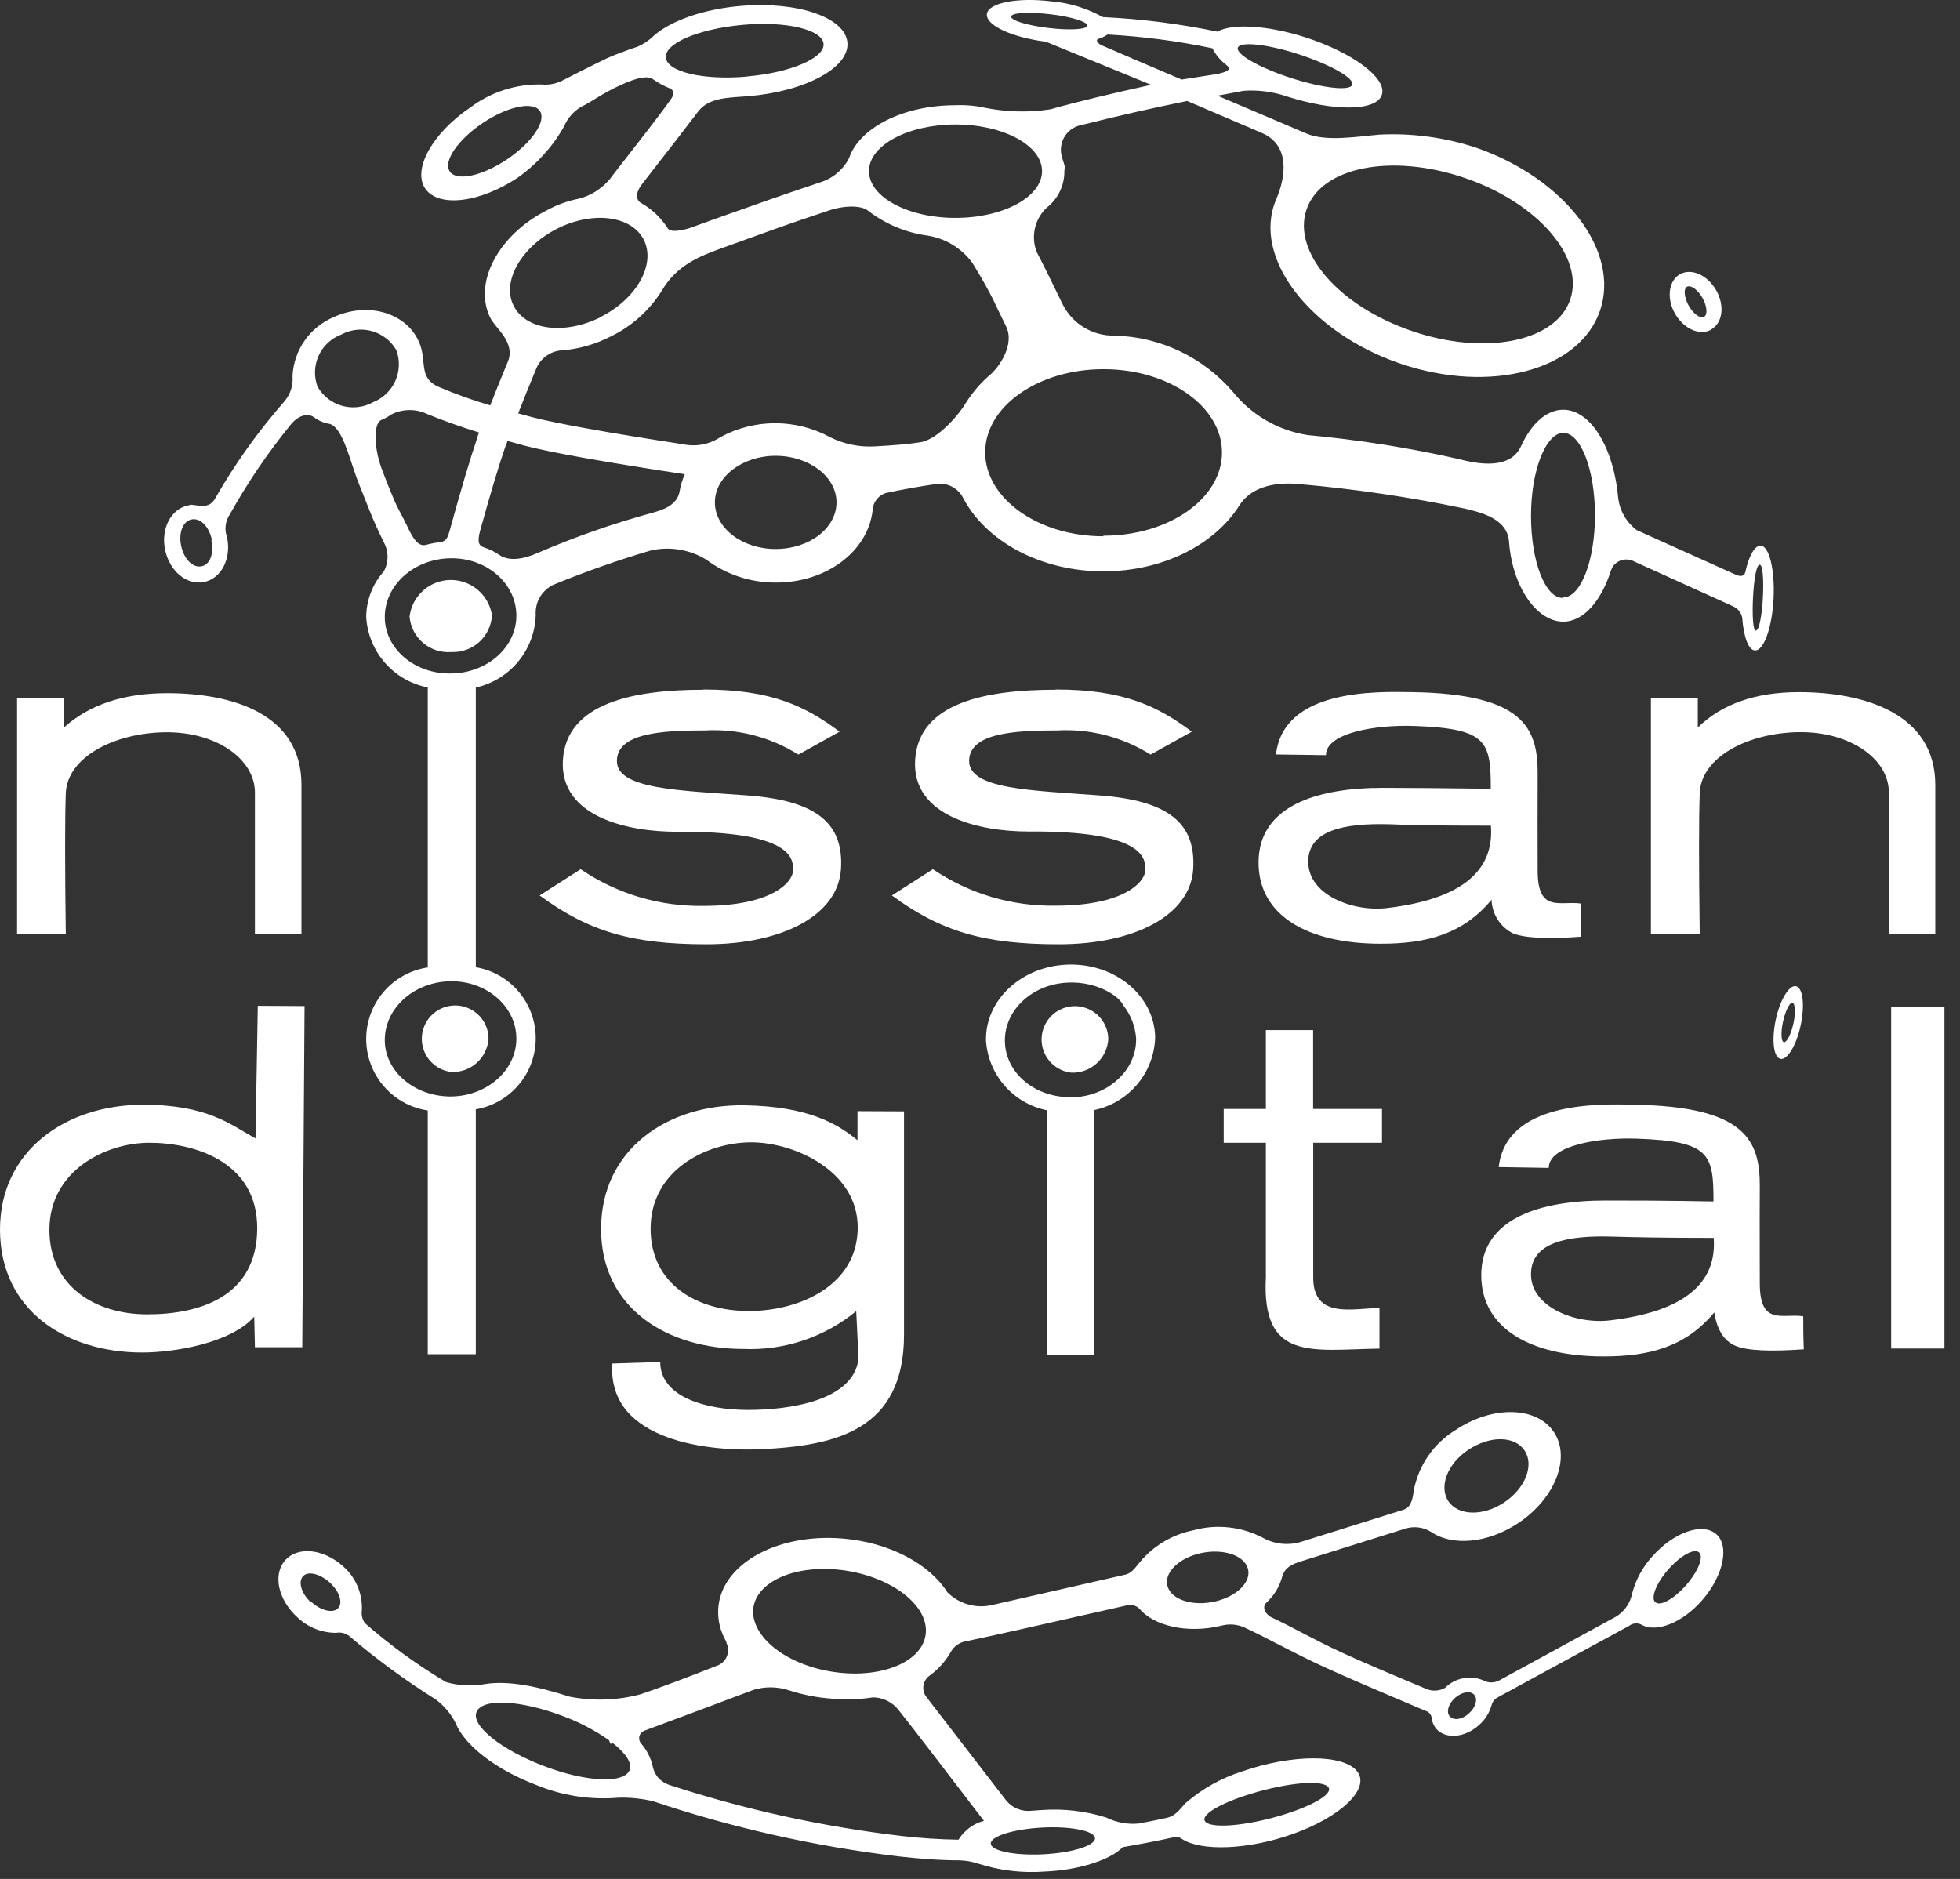 <svg width="97" height="93" viewBox="0 0 97 93" fill="none" xmlns="http://www.w3.org/2000/svg">
<rect x="0" y="0" width="97" height="93" fill="#333333" stroke="none"/>
<path d="M56.346 90.258C56.857 90.162 57.265 90.082 57.748 89.975C58.23 89.867 58.462 89.447 58.689 89.232C59.508 88.527 60.461 87.997 61.491 87.672C63.959 86.815 66.495 86.821 67.164 87.672C67.833 88.522 66.37 89.941 63.902 90.803C61.701 91.569 59.421 91.631 58.491 91.019C58.44 90.979 58.381 90.951 58.319 90.935C58.256 90.919 58.191 90.917 58.127 90.928C57.294 91.115 56.426 91.279 55.563 91.427C54.996 92.022 53.487 92.561 51.683 92.635C50.585 92.715 49.482 92.584 48.433 92.249C48.133 92.148 47.819 92.09 47.503 92.079C46.459 92.079 45.455 91.994 44.49 91.886C40.344 91.393 36.259 90.475 32.3 89.147C31.755 89.022 31.197 88.965 30.638 88.976C29.234 89.1 27.821 88.882 26.52 88.341C24.494 87.57 22.974 86.356 22.549 85.289C22.317 84.826 21.979 84.423 21.562 84.115C20.064 83.175 18.637 82.129 17.29 80.984C17.199 80.91 17.093 80.858 16.979 80.829C16.866 80.801 16.747 80.797 16.632 80.819C15.926 80.82 15.246 80.55 14.732 80.065C13.768 79.197 13.484 77.937 14.114 77.228C14.743 76.519 16.037 76.661 17.001 77.546C17.302 77.814 17.54 78.147 17.697 78.519C17.854 78.891 17.927 79.293 17.909 79.696C17.875 79.918 17.926 80.144 18.05 80.331C19.301 81.428 20.649 82.408 22.078 83.258C22.713 83.439 23.381 83.47 24.029 83.349C25.119 83.185 26.48 83.428 28.193 83.979C29.357 84.206 30.558 84.165 31.704 83.86C32.663 83.531 33.974 83.048 35.579 82.407C35.675 82.36 35.761 82.294 35.831 82.213C35.902 82.132 35.956 82.038 35.99 81.936C36.024 81.835 36.038 81.727 36.031 81.62C36.023 81.513 35.995 81.409 35.948 81.313C35.946 81.296 35.946 81.278 35.948 81.262C35.654 80.771 35.514 80.204 35.545 79.633C35.67 77.444 38.421 75.884 41.688 76.15C44.031 76.343 45.999 77.415 46.89 78.817C47.166 79.091 47.506 79.293 47.879 79.405C48.252 79.517 48.647 79.535 49.029 79.458L55.705 77.937C56.046 77.858 56.273 77.467 56.437 77.291C57.101 76.504 58.01 75.963 59.018 75.753C60.195 75.419 61.457 75.555 62.535 76.133C63.099 76.437 63.76 76.504 64.373 76.321L69.478 74.721C69.836 74.608 69.921 74.154 69.961 73.808C70.073 73.186 70.315 72.595 70.672 72.074C71.029 71.553 71.492 71.113 72.031 70.784C73.852 69.559 76.03 69.599 76.893 70.869C77.755 72.14 76.972 74.159 75.151 75.379C73.625 76.4 71.855 76.542 70.811 75.816C70.621 75.7 70.408 75.626 70.187 75.601C69.965 75.576 69.741 75.599 69.529 75.668L64.322 77.302C63.658 77.512 63.517 77.79 63.431 78.125C63.295 78.579 63.038 78.989 62.688 79.31C62.393 79.588 62.688 79.945 62.949 80.065C63.902 80.501 65.008 81.154 66.455 81.817C67.266 82.192 68.645 82.782 70.596 83.599C70.743 83.66 70.903 83.687 71.062 83.677C71.221 83.667 71.376 83.621 71.515 83.542C71.756 83.302 72.061 83.139 72.394 83.071C72.727 83.004 73.072 83.035 73.387 83.162C73.514 83.234 73.658 83.273 73.804 83.273C73.95 83.273 74.094 83.234 74.221 83.162L79.984 80.014C80.186 79.888 80.36 79.723 80.496 79.528C80.631 79.333 80.726 79.112 80.773 78.879C80.949 78.2 81.288 77.573 81.76 77.052C82.815 75.844 84.233 75.351 84.919 75.918C85.606 76.485 85.305 77.977 84.25 79.191C83.269 80.326 81.981 80.825 81.249 80.422C81.152 80.368 81.04 80.345 80.93 80.354C80.819 80.363 80.713 80.404 80.625 80.473L74.153 83.996C74.071 84.035 73.999 84.091 73.941 84.16C73.883 84.23 73.841 84.311 73.818 84.398C73.712 84.782 73.495 85.125 73.194 85.386C72.502 86.01 71.56 86.095 71.095 85.584C70.969 85.44 70.887 85.263 70.857 85.074C70.855 84.983 70.824 84.894 70.767 84.823C70.711 84.751 70.633 84.7 70.545 84.677C68.196 83.686 66.546 82.973 65.593 82.538C63.959 81.789 62.688 81.063 61.622 80.57C61.252 80.394 60.831 80.358 60.436 80.467C58.734 80.876 57.084 80.467 56.375 79.611C56.288 79.531 56.182 79.476 56.068 79.451C55.953 79.426 55.834 79.432 55.722 79.469L55.45 79.531L54.196 79.815L54.015 79.855C51.218 80.49 49.278 80.927 47.854 81.228C47.682 81.249 47.519 81.312 47.376 81.411C47.234 81.51 47.118 81.641 47.038 81.795C46.779 82.239 46.431 82.625 46.017 82.929C45.855 83.04 45.743 83.21 45.706 83.402C45.669 83.594 45.709 83.793 45.818 83.956L49.789 89.107C49.94 89.295 50.136 89.441 50.36 89.531C50.583 89.621 50.826 89.653 51.065 89.623L51.542 89.589C52.628 89.509 53.719 89.636 54.758 89.963C55.25 90.207 55.8 90.309 56.346 90.258ZM43.169 84.019C42.521 84.116 41.864 84.137 41.212 84.081C40.453 84.03 39.704 83.883 38.982 83.644C38.428 83.475 37.835 83.475 37.281 83.644C36.067 84.105 34.259 84.782 31.858 85.675C31.81 85.697 31.767 85.729 31.732 85.768C31.697 85.807 31.67 85.853 31.653 85.902C31.635 85.952 31.628 86.004 31.631 86.057C31.634 86.109 31.647 86.161 31.67 86.208C31.682 86.238 31.699 86.265 31.721 86.287C31.993 86.597 32.187 86.966 32.289 87.365C32.321 87.585 32.412 87.791 32.553 87.962C32.694 88.133 32.879 88.262 33.089 88.335C36.831 89.561 40.687 90.41 44.598 90.871C45.54 90.981 46.487 91.043 47.435 91.058C47.721 90.598 48.171 90.263 48.694 90.122C46.68 87.501 45.29 85.663 44.49 84.665C44.337 84.46 44.137 84.295 43.907 84.181C43.678 84.068 43.425 84.01 43.169 84.013V84.019ZM27.853 84.937C25.759 84.143 23.882 84.047 23.587 84.728C23.292 85.408 24.806 86.605 26.9 87.405C28.993 88.205 30.871 88.296 31.16 87.615C31.296 87.263 30.967 86.775 30.326 86.276L30.212 86.316L30.139 86.134C29.437 85.641 28.674 85.241 27.87 84.943L27.853 84.937ZM51.644 91.779C53.068 91.705 54.208 91.347 54.191 90.984C54.174 90.621 52.999 90.383 51.581 90.457C50.163 90.531 49.017 90.888 49.034 91.251C49.051 91.614 50.22 91.852 51.644 91.779ZM15.418 79.299C15.9 79.736 16.496 79.866 16.74 79.594C16.984 79.322 16.791 78.754 16.303 78.317C15.815 77.881 15.226 77.75 14.987 78.028C14.749 78.306 14.914 78.885 15.396 79.316L15.418 79.299ZM71.685 74.313C72.173 75.033 73.415 75.056 74.453 74.358C75.491 73.66 75.94 72.514 75.446 71.788C74.953 71.062 73.744 71.051 72.683 71.749C71.623 72.446 71.197 73.592 71.685 74.313ZM57.787 78.533C57.991 79.191 59.047 79.52 60.141 79.265C61.236 79.01 61.956 78.278 61.752 77.62C61.548 76.962 60.493 76.633 59.398 76.882C58.303 77.132 57.577 77.875 57.787 78.533ZM37.269 79.758C37.269 81.165 39.141 82.521 41.501 82.787C43.861 83.054 45.795 82.135 45.824 80.734C45.852 79.333 43.952 77.977 41.592 77.705C39.232 77.433 37.292 78.357 37.269 79.764V79.758ZM81.924 79.305C82.174 79.52 82.855 79.134 83.45 78.454C84.046 77.773 84.329 77.052 84.085 76.837C83.841 76.621 83.155 77.007 82.559 77.688C81.964 78.368 81.68 79.095 81.924 79.31V79.305ZM72.701 84.801C73.035 84.506 73.149 84.092 72.956 83.882C72.763 83.672 72.343 83.74 72.008 84.041C71.674 84.342 71.56 84.75 71.753 84.96C71.946 85.17 72.366 85.113 72.678 84.818L72.701 84.801ZM59.699 90.207C60.096 90.508 61.758 90.349 63.414 89.85C65.071 89.351 66.103 88.715 65.683 88.403C65.264 88.091 63.624 88.267 61.968 88.766C60.312 89.266 59.279 89.901 59.699 90.207ZM51.865 13.576L52.602 15.085C52.841 15.553 53.208 15.945 53.659 16.215C54.111 16.485 54.629 16.622 55.155 16.611C56.274 16.638 57.374 16.901 58.385 17.382C59.395 17.863 60.293 18.551 61.021 19.402C61.944 20.549 63.263 21.31 64.719 21.535C67.232 21.768 69.728 22.164 72.19 22.72C74.147 23.248 74.958 22.782 75.276 22.085C75.781 20.979 76.529 20.281 77.363 20.281C78.742 20.281 79.882 22.204 80.092 24.711C80.181 25.32 80.508 25.868 80.999 26.237L85.901 28.444C86.19 28.574 86.338 28.489 86.377 28.313C86.547 27.519 86.837 26.997 87.132 27.009C87.557 27.009 87.846 28.211 87.773 29.641C87.699 31.07 87.285 32.216 86.854 32.193C86.536 32.193 86.286 31.513 86.224 30.582C86.201 30.459 86.148 30.344 86.071 30.245C85.994 30.147 85.895 30.068 85.782 30.015L80.875 27.791C80.686 27.688 80.464 27.665 80.257 27.725C80.051 27.786 79.877 27.926 79.774 28.115C79.774 28.149 79.746 28.183 79.734 28.211C79.252 29.743 78.373 30.77 77.363 30.77C76.064 30.77 74.845 29.068 74.68 26.799C74.595 25.664 73.268 25.352 72.457 25.165C69.767 24.603 67.047 24.201 64.311 23.962C63.29 23.86 61.985 23.996 61.333 25.023C60.113 26.952 57.56 28.279 54.611 28.279C51.468 28.279 48.773 26.77 47.661 24.637C47.539 24.4 47.345 24.206 47.107 24.084C46.869 23.962 46.599 23.918 46.334 23.957C45.653 24.053 44.587 24.235 43.833 24.405C43.642 24.468 43.476 24.59 43.359 24.753C43.242 24.916 43.179 25.112 43.18 25.312C42.925 27.292 40.911 28.835 38.404 28.835C37.161 28.842 35.95 28.444 34.955 27.701C34.132 27.196 33.145 27.033 32.204 27.247C30.566 27.73 28.955 28.299 27.376 28.949C27.1 29.083 26.87 29.297 26.716 29.562C26.563 29.828 26.492 30.134 26.514 30.441C26.489 31.284 26.183 32.094 25.646 32.745C25.109 33.395 24.37 33.848 23.547 34.031V47.873C24.377 48.014 25.13 48.445 25.673 49.089C26.216 49.733 26.514 50.547 26.514 51.389C26.514 52.232 26.216 53.047 25.673 53.69C25.13 54.334 24.377 54.765 23.547 54.907V67.029H21.17V54.963C20.323 54.836 19.549 54.409 18.99 53.759C18.43 53.109 18.123 52.281 18.123 51.424C18.123 50.566 18.43 49.738 18.99 49.088C19.549 48.438 20.323 48.011 21.17 47.884V34.026C20.35 33.866 19.605 33.439 19.054 32.81C18.503 32.182 18.175 31.388 18.124 30.554C18.125 29.717 18.433 28.909 18.992 28.285C19.115 28.064 19.179 27.815 19.179 27.562C19.179 27.309 19.115 27.06 18.992 26.838C18.64 26.101 18.476 25.749 18.255 25.182C18.033 24.615 17.812 24.093 17.625 23.582C17.285 22.646 16.933 21.166 16.326 20.984C16.035 20.938 15.761 20.821 15.526 20.644C15.259 20.457 14.789 20.519 14.392 21.013C13.257 22.404 12.248 23.892 11.374 25.46C11.262 25.624 11.191 25.813 11.168 26.011C11.144 26.208 11.168 26.408 11.238 26.595C11.459 27.638 10.96 28.631 10.103 28.807C9.247 28.983 8.401 28.279 8.174 27.23C7.947 26.18 8.452 25.193 9.309 25.017C9.456 25.017 9.252 24.938 9.746 25.017C10.239 25.097 10.472 24.978 10.648 24.672C11.621 22.97 12.761 21.37 14.051 19.895C14.206 19.722 14.323 19.519 14.397 19.298C14.47 19.078 14.497 18.845 14.477 18.613C14.507 17.985 14.713 17.377 15.074 16.861C15.434 16.345 15.933 15.942 16.513 15.697C18.17 14.932 20.047 15.454 20.711 16.866C21.176 17.847 20.643 18.709 21.755 19.169C22.573 19.516 23.41 19.815 24.262 20.065C24.512 19.424 24.75 18.829 25.136 17.893C25.521 16.957 24.529 16.248 24.279 15.76C23.394 14.03 24.642 11.636 27.07 10.405C27.558 10.138 28.084 9.947 28.63 9.838C29.321 9.666 29.926 9.249 30.332 8.663C31.602 7.024 32.601 5.765 33.168 4.959C33.367 4.704 33.401 4.477 33.123 4.363C32.85 4.254 32.591 4.113 32.351 3.944C32.073 3.734 31.597 3.808 30.689 4.222C29.781 4.636 29.214 5.084 28.823 5.254C28.415 5.476 28.094 5.83 27.915 6.258C27.353 7.254 26.578 8.114 25.646 8.777C23.763 10.042 21.709 10.286 21.051 9.344C20.393 8.402 21.397 6.581 23.281 5.316C24.297 4.554 25.539 4.154 26.809 4.182C27.144 4.214 27.481 4.155 27.785 4.012C28.131 3.83 29.242 3.269 30.054 2.877C30.417 2.713 31.188 2.423 31.557 2.31C31.866 2.174 32.147 1.982 32.385 1.743C33.23 1.022 34.802 0.455 36.64 0.296C39.476 0.052 41.83 0.863 41.938 2.106C42.046 3.348 39.867 4.522 37.048 4.761C36.084 4.84 35.091 4.806 34.546 5.526C34.002 6.247 33.083 7.432 31.784 9.1C31.347 9.667 31.563 9.968 31.727 10.047C32.256 10.345 32.704 10.768 33.032 11.278C33.168 11.539 33.764 11.403 34.166 11.278C35.568 10.762 36.583 10.416 37.933 9.934C38.508 9.73 39.393 9.427 40.588 9.026C40.893 8.933 41.177 8.779 41.422 8.575C41.668 8.37 41.87 8.119 42.017 7.835C42.517 6.338 44.678 5.209 47.27 5.209C47.783 5.186 48.296 5.232 48.796 5.345C49.843 5.549 50.918 5.572 51.973 5.413C53.391 5.016 55.189 4.59 56.97 4.199L51.763 2.066C50.061 1.851 48.773 1.244 48.841 0.693C48.91 0.143 50.345 -0.141 52.041 0.069C52.932 0.144 53.797 0.409 54.577 0.846C56.483 0.937 58.38 1.178 60.249 1.567C60.975 1.153 62.728 1.244 64.628 1.856C66.966 2.616 68.65 3.876 68.389 4.692C68.128 5.509 66.024 5.526 63.681 4.772C62.996 4.539 62.27 4.444 61.548 4.494L60.255 4.738L64.674 6.616C65.638 7.024 67.215 6.752 68.293 6.661C69.887 6.585 71.483 6.799 73.001 7.291C77.437 8.811 80.205 12.436 79.179 15.391C78.152 18.346 73.733 19.509 69.297 17.995C64.861 16.48 61.922 12.748 63.159 9.866C63.647 8.731 63.851 7.177 62.439 6.576L58.752 4.999C56.914 5.373 55.127 5.782 53.567 6.179C53.245 6.227 52.955 6.398 52.758 6.657C52.561 6.915 52.473 7.24 52.512 7.563C52.521 7.65 52.54 7.735 52.568 7.818C52.773 8.436 52.676 8.249 52.676 8.476C52.678 8.822 52.601 9.164 52.451 9.476C52.3 9.788 52.08 10.061 51.808 10.274C51.515 10.547 51.31 10.901 51.22 11.292C51.13 11.682 51.159 12.09 51.303 12.464C51.581 13.003 51.712 13.27 51.865 13.576ZM45.926 11.664C44.847 11.522 43.826 11.097 42.965 10.433C42.613 10.138 41.717 10.172 40.979 10.433C39.845 10.811 38.999 11.101 38.444 11.301L35.709 12.288C34.575 12.697 33.48 13.15 32.76 14.376C32.15 15.354 31.277 16.141 30.241 16.645C29.478 17.042 28.642 17.28 27.785 17.342C27.505 17.363 27.236 17.464 27.012 17.633C26.788 17.802 26.617 18.032 26.52 18.295C26.185 19.101 25.89 19.827 25.646 20.462L26.344 20.65C27.552 20.962 30.054 21.415 33.837 21.994C34.148 22.057 34.469 22.058 34.781 21.996C35.092 21.935 35.388 21.813 35.653 21.637C36.485 21.184 37.417 20.947 38.364 20.947C39.311 20.947 40.244 21.184 41.076 21.637C41.755 21.978 42.512 22.136 43.271 22.096C44.247 22.045 45.007 21.977 45.54 21.892C46.453 21.756 47.542 20.406 47.809 19.929C48.134 19.415 48.533 18.952 48.995 18.556C49.437 18.182 50.237 17.064 49.789 16.151C49.341 15.238 49.335 15.221 49.176 14.88C48.955 14.427 48.609 13.803 48.132 13.026C47.605 12.298 46.812 11.809 45.926 11.664ZM33.633 24.325C33.679 24.031 33.767 23.744 33.894 23.475C29.904 22.869 27.257 22.397 25.952 22.056L25.107 21.824C25.107 21.915 25.045 22 25.016 22.085C24.68 23.06 24.26 24.46 23.757 26.282C23.61 26.85 23.7 27.003 23.95 27.094C24.238 27.184 24.51 27.32 24.756 27.496C25.209 27.78 25.89 27.689 26.616 27.366C28.458 26.572 30.354 25.908 32.289 25.381C32.742 25.25 33.508 25.04 33.633 24.325ZM23.638 21.614C23.638 21.546 23.689 21.483 23.712 21.41C22.73 21.103 21.88 20.797 21.148 20.496C20.865 20.359 20.553 20.291 20.239 20.297C19.924 20.303 19.616 20.383 19.338 20.53C19.195 20.636 19.039 20.722 18.873 20.786C18.465 20.973 18.516 22.159 18.873 23.157C19.049 23.639 19.253 24.15 19.48 24.689C19.707 25.227 19.911 25.528 20.166 26.073C20.422 26.617 20.688 27.077 21.085 26.969C21.312 26.905 21.543 26.862 21.777 26.838C22.095 26.799 22.169 26.578 22.265 26.226C22.817 24.218 23.275 22.68 23.638 21.614ZM22.356 54.271C24.148 54.237 25.584 52.932 25.555 51.361C25.527 49.79 24.052 48.525 22.259 48.57C20.467 48.616 19.043 49.903 19.043 51.48C19.043 53.057 20.563 54.3 22.356 54.271ZM22.356 33.334C24.148 33.3 25.584 32.001 25.555 30.424C25.527 28.846 24.052 27.587 22.259 27.633C20.467 27.678 19.043 28.966 19.043 30.543C19.043 32.12 20.541 33.379 22.339 33.334H22.356ZM29.73 15.686C31.523 14.778 32.47 13.065 31.858 11.863C31.245 10.66 29.311 10.433 27.552 11.329C25.794 12.226 24.806 13.944 25.425 15.147C26.043 16.35 27.96 16.588 29.753 15.686H29.73ZM18.476 19.901C18.965 19.705 19.358 19.325 19.57 18.842C19.782 18.359 19.797 17.813 19.61 17.32C19.344 16.864 18.911 16.53 18.403 16.388C17.895 16.246 17.351 16.308 16.887 16.56C16.391 16.747 15.989 17.123 15.77 17.605C15.55 18.088 15.529 18.638 15.713 19.135C15.979 19.602 16.419 19.945 16.936 20.089C17.454 20.232 18.008 20.165 18.476 19.901ZM10.483 26.708C10.347 26.067 9.916 25.619 9.479 25.71C9.042 25.8 8.827 26.39 8.969 27.031C9.11 27.672 9.536 28.115 9.973 28.03C10.409 27.945 10.597 27.377 10.46 26.736L10.483 26.708ZM54.616 26.515C57.855 26.515 60.476 24.672 60.476 22.397C60.476 20.122 57.855 18.273 54.616 18.273C51.377 18.273 48.756 20.116 48.756 22.391C48.756 24.666 51.377 26.543 54.593 26.543L54.616 26.515ZM77.369 29.567C78.231 29.567 78.935 27.746 78.935 25.5C78.935 23.253 78.231 21.427 77.369 21.427C76.507 21.427 75.769 23.276 75.769 25.528C75.769 27.78 76.467 29.595 77.335 29.595L77.369 29.567ZM86.916 31.195C87.052 31.195 87.2 30.48 87.245 29.584C87.29 28.688 87.245 27.956 87.086 27.95C86.927 27.945 86.803 28.665 86.757 29.561C86.712 30.458 86.757 31.218 86.893 31.223L86.916 31.195ZM38.387 27.173C40.054 27.173 41.399 26.141 41.399 24.864C41.399 23.588 40.032 22.561 38.387 22.561C36.742 22.561 35.38 23.594 35.38 24.864C35.38 26.135 36.725 27.173 38.387 27.173ZM25.096 7.886C26.327 7.058 27.053 5.986 26.718 5.492C26.384 4.999 25.113 5.265 23.882 6.094C22.651 6.922 21.925 7.988 22.259 8.487C22.594 8.987 23.865 8.714 25.096 7.886ZM36.969 3.785C39.124 3.598 40.82 2.872 40.758 2.168C40.696 1.465 38.897 1.034 36.742 1.232C34.586 1.431 32.89 2.14 32.952 2.849C33.015 3.558 34.807 3.983 36.963 3.791L36.969 3.785ZM47.287 10.785C49.653 10.785 51.57 9.747 51.57 8.47C51.57 7.194 49.653 6.162 47.287 6.162C44.922 6.162 43.004 7.2 43.004 8.47C43.004 9.741 44.916 10.785 47.282 10.785H47.287ZM59.999 2.389C58.291 2.032 56.558 1.805 54.815 1.709C54.68 1.802 54.53 1.873 54.372 1.919C54.174 1.987 54.372 2.174 54.508 2.236C55.378 2.614 56.702 3.182 58.479 3.938L59.943 3.711C60.72 3.603 60.981 3.445 60.714 3.235C60.416 3.01 60.171 2.721 59.999 2.389ZM63.902 3.864C65.468 4.369 66.824 4.517 66.926 4.193C67.028 3.87 65.848 3.201 64.282 2.69C62.717 2.18 61.361 2.038 61.259 2.361C61.157 2.684 62.337 3.359 63.902 3.864ZM51.888 1.385C52.931 1.51 53.794 1.459 53.816 1.272C53.839 1.085 53.017 0.824 51.973 0.705C50.929 0.586 50.067 0.625 50.044 0.818C50.021 1.011 50.849 1.261 51.888 1.385ZM69.876 16.384C73.478 17.62 76.989 16.923 77.709 14.829C78.43 12.736 76.104 10.042 72.502 8.811C68.9 7.58 65.388 8.244 64.662 10.365C63.936 12.487 66.273 15.153 69.876 16.384ZM88.113 52.411C87.773 52.337 87.671 51.475 87.88 50.482C88.09 49.489 88.544 48.74 88.885 48.814C89.225 48.888 89.327 49.75 89.117 50.743C88.907 51.736 88.453 52.479 88.113 52.411ZM88.289 51.588C88.431 51.588 88.635 51.202 88.754 50.669C88.873 50.136 88.845 49.671 88.709 49.637C88.573 49.603 88.363 50.022 88.243 50.561C88.124 51.1 88.147 51.56 88.289 51.588ZM84.681 16.321C84.114 16.633 83.314 16.27 82.888 15.51C82.463 14.75 82.582 13.882 83.15 13.57C83.717 13.258 84.517 13.621 84.942 14.381C85.368 15.142 85.248 15.998 84.681 16.31V16.321ZM84.329 15.686C84.517 15.584 84.488 15.164 84.261 14.756C84.034 14.347 83.694 14.103 83.501 14.188C83.308 14.274 83.342 14.71 83.569 15.119C83.796 15.527 84.136 15.783 84.329 15.675V15.686ZM54.162 54.952V67.063H51.803V54.952C50.99 54.786 50.256 54.357 49.712 53.732C49.169 53.106 48.847 52.319 48.796 51.492C48.762 49.461 50.606 47.782 52.92 47.742C55.234 47.702 57.135 49.313 57.169 51.344C57.144 52.194 56.834 53.011 56.288 53.663C55.743 54.315 54.994 54.765 54.162 54.941V54.952ZM53.028 54.317C54.82 54.283 56.25 52.983 56.227 51.407C56.186 50.809 55.967 50.238 55.597 49.767C55.342 49.234 54.219 48.593 52.931 48.633C51.139 48.667 49.704 49.966 49.732 51.543C49.76 53.12 51.235 54.339 53.028 54.305V54.317Z" fill="white"/>
<path fill-rule="evenodd" clip-rule="evenodd" d="M8.265 34.309C11.487 34.309 14.919 35.319 14.919 38.848V46.222H12.616V39.233C12.616 37.532 10.648 36.21 8.169 36.244C5.69 36.278 3.324 37.452 3.256 39.273C3.211 40.487 3.211 42.809 3.256 46.239H0.845V34.57H3.16V36.011C4.419 34.877 6.121 34.309 8.265 34.309ZM89.026 34.258C92.248 34.258 95.777 35.308 95.777 38.853V46.228H93.479V39.228C93.479 37.526 91.505 36.204 89.026 36.238C86.547 36.272 84.187 37.446 84.119 39.267C84.074 40.481 84.074 42.805 84.119 46.239H81.703V34.565H84.023V36.011C85.214 34.843 86.882 34.258 89.026 34.258ZM34.807 34.128C38.211 34.128 39.879 34.968 41.552 36.215L39.51 37.35C38.132 36.481 36.518 36.063 34.892 36.153C32.799 36.153 30.53 36.272 30.53 37.668C30.53 39.063 33.599 39.12 36.968 39.369C40.338 39.619 41.762 40.691 41.62 43.006C41.478 45.32 38.693 46.738 34.966 46.738C31.239 46.738 29.123 46.092 26.707 44.322L28.738 43.023C30.527 44.24 32.649 44.874 34.813 44.838C38.217 44.838 39.232 43.658 39.249 43.091C39.266 42.523 39.249 41.128 33.457 41.168C31.131 41.168 27.682 40.459 27.858 37.617C28.034 34.775 31.404 34.139 34.807 34.139V34.128ZM52.239 34.128C55.643 34.128 57.31 34.968 58.984 36.215L56.942 37.35C55.564 36.482 53.95 36.063 52.324 36.153C50.231 36.153 47.962 36.272 47.962 37.668C47.962 39.063 51.031 39.12 54.395 39.369C57.759 39.619 59.188 40.691 59.052 43.006C58.916 45.32 56.125 46.738 52.398 46.738C48.671 46.738 46.555 46.092 44.139 44.322L46.169 43.023C47.96 44.236 50.082 44.866 52.245 44.827C55.648 44.827 56.664 43.647 56.681 43.079C56.698 42.512 56.681 41.117 50.889 41.156C48.558 41.156 45.109 40.447 45.29 37.605C45.472 34.763 48.83 34.139 52.239 34.139V34.128ZM15.072 49.796L14.959 66.683H12.616L12.582 65.168C11.408 66.502 8.577 66.944 7.034 66.944C3.273 66.944 0 64.862 0 60.857C0 56.943 3.273 54.68 7.085 54.68C10.267 54.68 11.408 55.661 12.644 56.348L12.758 49.784L15.072 49.796ZM2.445 60.869C2.445 63.66 4.714 65.055 7.284 65.055C9.853 65.055 12.707 64.204 12.729 60.818C12.752 57.431 9.502 56.552 7.363 56.563C5.224 56.575 2.445 57.942 2.445 60.869ZM69.915 34.258C75.378 34.349 76.11 36.017 76.098 38.303C76.087 40.589 76.098 40.952 76.098 43.091C76.098 45.229 77.233 44.566 78.248 44.724C78.248 45.178 78.248 45.723 78.248 46.364C76.58 46.485 75.457 46.43 74.879 46.199C74.567 46.043 74.304 45.806 74.118 45.512C73.931 45.218 73.827 44.88 73.818 44.532C72.405 46.233 70.624 46.71 68.332 46.71C64.736 46.71 62.285 45.331 62.285 42.694C62.285 39.857 65.241 38.995 68.429 38.995C69.59 38.995 71.373 39.01 73.778 39.04C73.778 36.698 73.602 36.057 69.983 35.932C68.072 35.864 65.615 36.278 65.621 37.378L63.148 37.344C63.522 34.117 68.032 34.224 69.887 34.258H69.915ZM64.747 42.671C64.747 44.293 66.965 45.156 68.678 44.94C72.26 44.509 73.962 43.151 73.784 40.867C71.375 40.867 69.726 40.844 68.837 40.799C66.483 40.725 64.742 41.105 64.742 42.66L64.747 42.671ZM80.909 54.68C86.371 54.776 87.103 56.444 87.092 58.724C87.08 61.005 87.092 61.379 87.092 63.518C87.092 65.656 88.226 64.993 89.242 65.151C89.242 65.605 89.242 66.15 89.27 66.785C87.602 66.904 86.479 66.853 85.906 66.621C85.333 66.388 84.976 65.838 84.84 64.959C83.427 66.66 81.646 67.137 79.36 67.137C75.758 67.137 73.307 65.758 73.307 63.115C73.307 60.279 76.263 59.422 79.456 59.422C80.591 59.422 82.395 59.422 84.8 59.468C84.8 57.125 84.63 56.484 81.011 56.359C79.099 56.291 76.643 56.699 76.648 57.806L74.17 57.766C74.544 54.527 79.054 54.629 80.909 54.68ZM75.769 63.081C75.769 64.703 77.993 65.566 79.706 65.35C83.28 64.919 84.982 63.559 84.811 61.271C82.4 61.271 80.75 61.237 79.859 61.209C77.505 61.13 75.769 61.515 75.769 63.064V63.081ZM44.74 55.009V66.059C44.74 70.813 41.336 71.567 37.609 71.732C35.34 71.84 30.042 71.431 30.303 67.489L32.674 67.415C32.674 69.162 34.977 69.786 37.02 69.786C39.062 69.786 42.244 69.338 42.488 67.25L42.374 64.896C40.809 66.185 38.824 66.852 36.798 66.768C33.026 66.768 29.747 64.766 29.747 60.829C29.747 56.892 33.032 54.646 36.849 54.708C40.026 54.759 41.467 55.639 42.437 56.438V54.998L44.74 55.009ZM37.059 64.891C39.595 64.891 42.437 63.609 42.448 60.772C42.46 57.936 39.272 56.523 37.133 56.541C34.994 56.557 32.198 57.891 32.198 60.818C32.203 63.586 34.518 64.891 37.059 64.891ZM68.395 54.89V56.563H64.991V63.234C64.991 65.322 66.988 64.743 68.27 64.743C68.27 65.39 68.27 66.173 68.27 66.751C64.963 66.797 62.427 67.432 62.648 63.212V56.563H60.561V54.89H62.648V50.987H64.986V54.89H68.395ZM93.593 49.858H96.23V66.746H93.593V49.858Z" fill="white"/>
<path d="M22.339 32.273C21.832 32.314 21.33 32.153 20.942 31.824C20.554 31.495 20.312 31.027 20.269 30.52C20.328 30.027 20.564 29.571 20.933 29.238C21.302 28.905 21.779 28.716 22.276 28.707C22.773 28.698 23.256 28.869 23.637 29.189C24.018 29.509 24.27 29.955 24.347 30.447C24.322 30.955 24.097 31.432 23.72 31.775C23.344 32.117 22.847 32.296 22.339 32.273ZM22.339 53.058C22.024 53.022 21.726 52.895 21.48 52.694C21.235 52.493 21.052 52.226 20.955 51.923C20.858 51.621 20.85 51.298 20.932 50.991C21.014 50.685 21.182 50.408 21.417 50.195C21.652 49.982 21.944 49.841 22.257 49.789C22.57 49.737 22.891 49.777 23.182 49.903C23.474 50.029 23.722 50.236 23.899 50.5C24.075 50.764 24.172 51.073 24.177 51.39C24.152 51.854 23.945 52.289 23.601 52.602C23.257 52.914 22.803 53.078 22.339 53.058ZM53.011 53.092C52.696 53.056 52.398 52.929 52.152 52.728C51.907 52.527 51.724 52.26 51.627 51.958C51.53 51.656 51.522 51.332 51.604 51.025C51.685 50.719 51.854 50.442 52.089 50.229C52.324 50.016 52.615 49.875 52.929 49.823C53.242 49.771 53.563 49.811 53.854 49.937C54.145 50.063 54.394 50.27 54.571 50.534C54.747 50.798 54.843 51.107 54.849 51.424C54.824 51.888 54.617 52.323 54.273 52.636C53.929 52.948 53.475 53.112 53.011 53.092Z" fill="white"/>
</svg>
